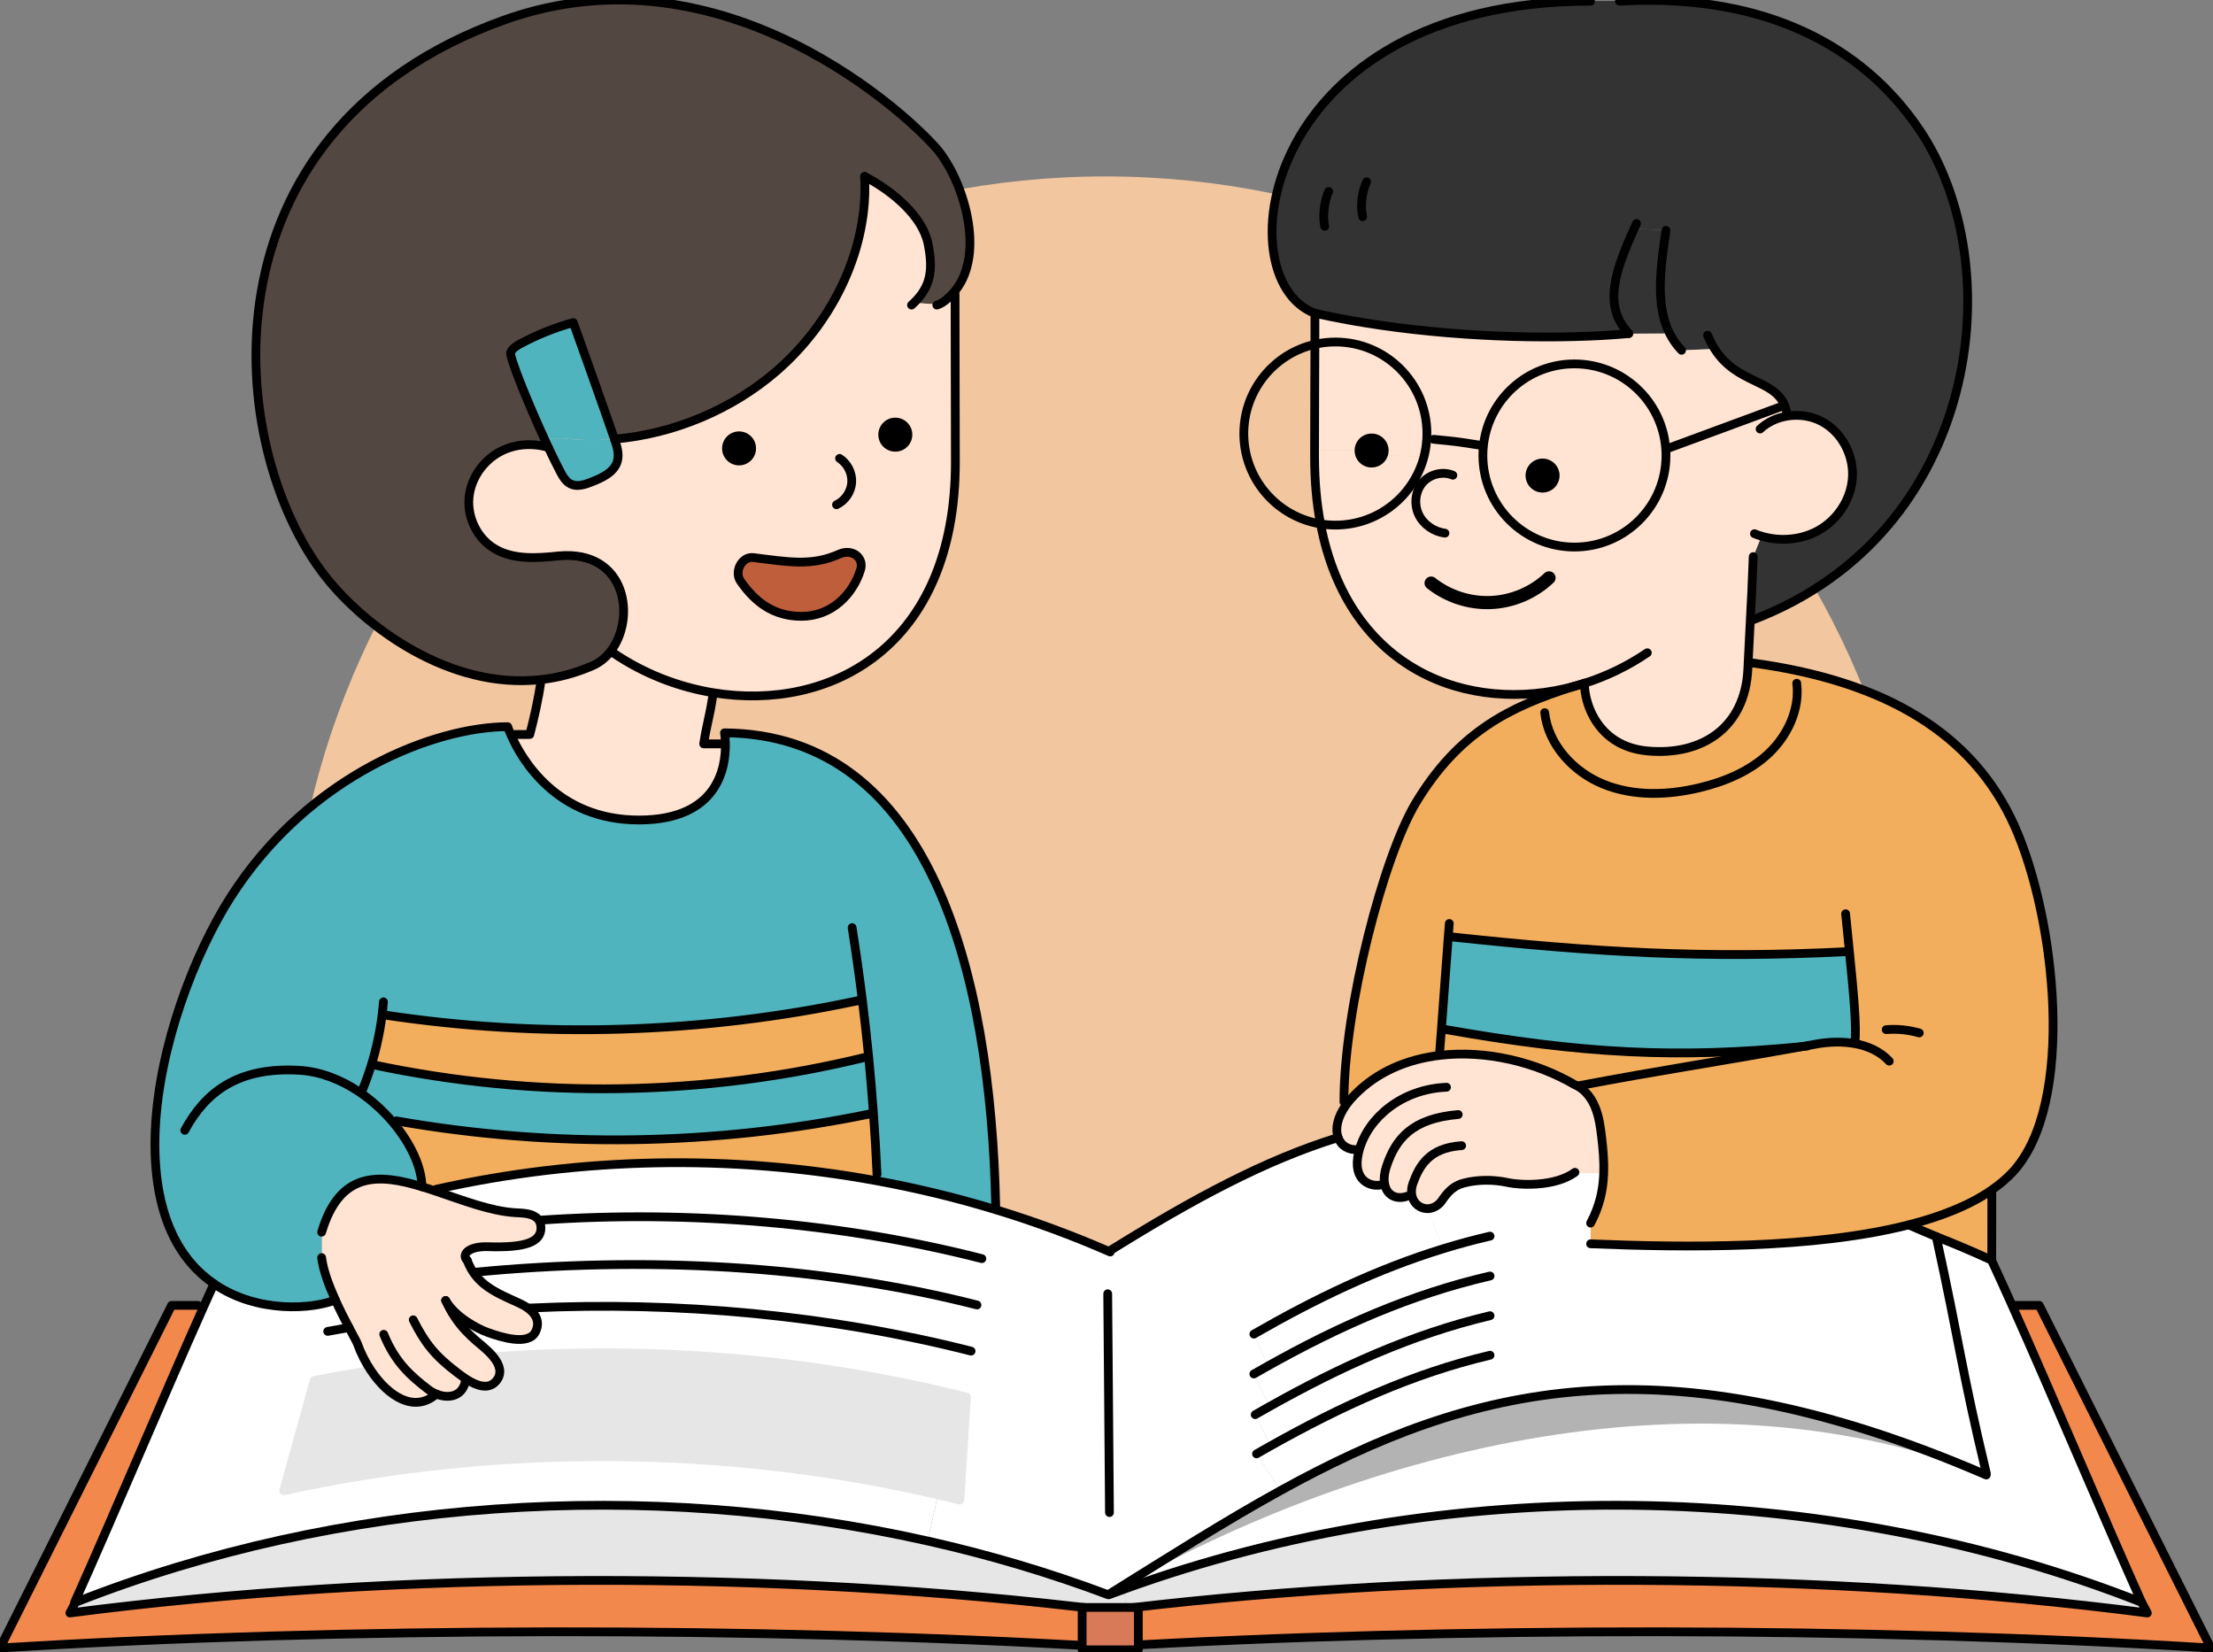 <svg width="100%" height="100%" viewBox="0 0 505 377" version="1.1" xmlns="http://www.w3.org/2000/svg"
    xmlns:xlink="http://www.w3.org/1999/xlink" xml:space="preserve" xmlns:serif="http://www.serif.com/"
    style="fill-rule:evenodd;clip-rule:evenodd;stroke-linecap:round;stroke-linejoin:round;stroke-miterlimit:10;">
    <rect x="0" y="0" width="505" height="377" fill="#808080" stroke="none"/>
    <g transform="matrix(1,0,0,1,-47.744,-46.939)">
        <g id="레이어-6" serif:id="레이어 6">
        </g>
        <g id="레이어-9" serif:id="레이어 9">
        </g>
        <g id="레이어-5" serif:id="레이어 5">
            <g transform="matrix(1,0,0,1,502.078,408.396)">
                <path
                    d="M0,-73.992L35.009,5.309L-86.895,-9.025L-200.979,2.105L-194.567,-64.646L-12.494,-79.301L0,-73.992Z"
                    style="fill:white;fill-rule:nonzero;" />
            </g>
            <g transform="matrix(0,-1,-1,0,341.708,45.484)">
                <path
                    d="M-228.026,-144.609C-330.926,-144.609 -319.283,-61.192 -319.283,41.708C-319.283,144.608 -330.926,228.026 -228.026,228.026C-125.125,228.026 -41.708,144.608 -41.708,41.708C-41.708,-61.192 -125.125,-144.609 -228.026,-144.609"
                    style="fill:rgb(242,198,159);fill-rule:nonzero;" />
            </g>
            <g transform="matrix(0.58,0.815,0.815,-0.58,305.534,340.579)">
                <path
                    d="M54.392,-44.162C61.167,24.507 91.036,97.064 148.315,134.363C110.725,147.942 54.392,120.73 54.392,120.73L20.875,30.576C20.875,30.576 47.616,-112.83 54.392,-44.162"
                    style="fill:rgb(179,179,179);fill-rule:nonzero;" />
            </g>
            <g>
                <g transform="matrix(1,0,0,1,513.099,422.965)">
                    <path
                        d="M0,-78.185L39.157,0C-39.507,-4.842 -133.809,-4.952 -213.099,-0.295C-292.388,-4.952 -386.691,-4.842 -465.355,0L-426.198,-78.185L-420.196,-78.185L-418.99,-77.651C-428.324,-56.756 -439.213,-30.753 -448.326,-10.42L-448.179,-10.337L-449.412,-7.999C-374.743,-17.691 -287.777,-17.912 -212.51,-8.588L-212.252,-8.588C-210.945,-8.754 -209.638,-8.91 -208.322,-9.057C-133.966,-17.903 -48.721,-17.526 24.659,-7.999L23.371,-10.42C14.194,-30.909 3.222,-57.143 -6.167,-78.111L-6.001,-78.185L0,-78.185Z"
                        style="fill:rgb(242,136,75);fill-rule:nonzero;" />
                </g>
                <g transform="matrix(0.47,0.883,0.883,-0.47,463.298,507.275)">
                    <path
                        d="M-49.228,109.107L-46.485,109.107C-89.381,48.812 -129.776,-26.255 -156.913,-96.044L-161.011,-94.457C-150.03,-17.348 -108.304,58.731 -49.228,109.107"
                        style="fill:rgb(230,230,230);fill-rule:nonzero;" />
                </g>
                <g transform="matrix(1,0,0,1,469.772,266.014)">
                    <path
                        d="M0,-1.951C-33.33,-0.267 -57.999,-1.795 -91.099,-5.338L-91.532,-5.375C-92.25,4.004 -92.462,7.272 -93.097,15.731C-93.216,17.259 -93.345,18.953 -93.493,20.886L-93.4,21.714C-100.866,22.589 -107.815,25.47 -113.025,30.864C-113.725,31.591 -114.332,32.309 -114.829,33.009L-115.345,32.337C-115.345,10.706 -106.232,-23.803 -98.933,-35.907C-89.258,-51.96 -77.633,-57.861 -62.758,-62.491C-62.749,-62.491 -62.74,-62.491 -62.73,-62.5C-61.975,-62.702 -61.212,-62.923 -60.466,-63.163C-60.457,-58.081 -57.088,-48.748 -46.116,-47.735C-33.643,-46.576 -23.776,-53.074 -23.168,-66.467C-23.15,-66.964 -23.122,-67.434 -23.104,-67.894L-22.561,-67.866C8.395,-63.752 28.259,-51.565 37.638,-30.707C47.119,-9.619 51.703,32.935 37.224,48.39C35.834,49.881 34.214,51.234 32.41,52.477L32.41,52.486C27.393,55.947 20.895,58.515 13.513,60.402C-8.146,65.943 -37.408,65.603 -59.058,64.719L-59.058,59.997C-57.014,56.14 -56.204,52.495 -56.066,48.638C-55.965,45.96 -56.195,43.18 -56.563,40.179C-56.83,37.979 -57.143,35.761 -57.962,33.699C-58.754,31.692 -60.089,29.815 -61.975,28.765L-61.92,28.673C-41.523,24.826 -32.456,23.638 -10.668,19.708C-9.683,19.533 -8.68,19.349 -7.64,19.165C-4.786,18.649 -1.694,18.53 1.197,19.054L1.233,18.824C1.73,15.602 0.893,6.922 0,-1.951"
                        style="fill:rgb(242,174,92);fill-rule:nonzero;" />
                </g>
                <g transform="matrix(1,0,0,1,502.182,334.406)">
                    <path
                        d="M0,-15.906L0.092,-15.786C0.092,-12.509 0.074,-3.268 0.074,0L-0.101,0C-4.216,-1.896 -8.386,-3.664 -12.601,-5.311C-14.728,-6.232 -16.826,-7.125 -18.897,-7.99C-11.515,-9.877 -5.017,-12.445 0,-15.906"
                        style="fill:rgb(242,174,92);fill-rule:nonzero;" />
                </g>
                <g transform="matrix(1,0,0,1,337.389,333.523)">
                    <path
                        d="M0,34.37L-3.516,26.914C-2.448,26.297 -1.381,25.69 -0.304,25.092L-3.516,17.82C10.383,9.821 24.54,2.991 39.709,-1.667L36.083,-10.807C37.077,-10.807 38.135,-11.23 39.01,-12.169C39.764,-12.979 40.989,-15.713 44.247,-16.606C47.368,-17.471 51.151,-17.48 54.317,-16.79C57.484,-16.109 65.28,-15.833 69.754,-19.1L76.316,-18.87C76.178,-15.013 75.368,-11.368 73.325,-7.512L73.325,-2.79C94.974,-1.906 124.236,-1.565 145.895,-7.107C147.966,-6.241 150.065,-5.348 152.191,-4.428C157.557,20.167 157.907,25.699 163.614,49.567L163.467,49.898C89.581,18.078 45.766,29.712 2.642,53.47L-2.909,45.14C-1.832,44.523 -0.755,43.906 0.322,43.308L-3.212,36.193C-2.145,35.576 -1.068,34.968 0,34.37"
                        style="fill:white;fill-rule:nonzero;" />
                </g>
                <g transform="matrix(1,0,0,1,347.809,115.664)">
                    <path
                        d="M0,2.753C-0.018,2.753 -0.037,2.744 -0.055,2.744C-20.858,-5.181 -12.012,-68.482 62.905,-68.482L71.18,-68.538C103.047,-69.928 125.111,-58.09 137.905,-39.165C159.067,-7.878 151.611,52.928 100.009,72.681L99.356,72.645C99.586,68.282 99.761,65.262 100.009,58.276L101.887,53.609C106.186,54.889 111,54.493 114.921,52.293C119.33,49.826 122.432,45.067 122.662,40.023C122.902,34.97 120.14,29.843 115.685,27.459C113.292,26.179 110.466,25.774 107.787,26.207L107.723,25.765C107.603,25.01 107.41,24.347 107.162,23.749C104.667,17.729 96.318,18.917 91.21,10.881L83.662,11.203C82.52,10.006 81.618,8.708 80.919,7.319C77.826,1.151 78.701,-6.903 80.109,-16.181L72.865,-16.577C68.465,-6.866 65.694,1.105 71.604,7.337L71.539,7.392C67.793,7.742 63.596,7.972 59.076,8.083C41.587,8.534 19.293,7.088 0,2.753"
                        style="fill:rgb(51,51,51);fill-rule:nonzero;" />
                </g>
                <g transform="matrix(1,0,0,1,469.772,285.096)">
                    <path
                        d="M0,-21.033C0.893,-12.16 1.73,-3.48 1.233,-0.258L1.197,-0.028C-1.694,-0.552 -4.786,-0.433 -7.64,0.083C-8.68,0.267 -9.683,0.451 -10.668,0.626C-39.442,3.424 -60.834,2.283 -92.397,-3.295L-93.097,-3.351C-92.462,-11.81 -92.25,-15.078 -91.532,-24.457L-91.099,-24.42C-57.999,-20.877 -33.33,-19.349 0,-21.033"
                        style="fill:rgb(80,180,191);fill-rule:nonzero;" />
                </g>
                <g transform="matrix(1,0,0,1,409.306,156)">
                    <path
                        d="M0,46.852L0,46.824C-0.764,47.055 -1.519,47.285 -2.264,47.515C-2.274,47.524 -2.283,47.524 -2.292,47.524C-26.39,54.059 -53.875,43.906 -60.217,10.475C-59.113,10.659 -57.981,10.751 -56.83,10.751C-47.101,10.751 -38.918,4.096 -36.598,-4.915C-36.267,-6.213 -36.055,-7.566 -35.981,-8.947L-34.398,-8.827C-28.581,-8.248 -29.391,-8.349 -23.61,-7.447L-23.049,-7.373C-23.132,-6.637 -23.168,-5.891 -23.168,-5.136C-23.168,6.397 -13.816,15.758 -2.283,15.758C9.26,15.758 18.612,6.397 18.612,-5.136C18.612,-5.67 18.594,-6.204 18.548,-6.729L19.091,-6.775C27.752,-9.969 36.893,-13.347 45.554,-16.541L45.665,-16.587C45.913,-15.989 46.107,-15.326 46.226,-14.571L46.291,-14.129C48.969,-14.562 51.795,-14.157 54.188,-12.878C58.643,-10.494 61.405,-5.366 61.165,-0.313C60.935,4.731 57.833,9.49 53.424,11.957C49.503,14.157 44.689,14.553 40.39,13.273L38.513,17.94C38.264,24.926 38.089,27.945 37.859,32.309C37.721,34.803 37.565,37.739 37.362,42.121C37.344,42.581 37.316,43.05 37.298,43.547C36.69,56.94 26.823,63.439 14.35,62.279C3.378,61.267 0.009,51.933 0,46.852"
                        style="fill:rgb(255,227,211);fill-rule:nonzero;" />
                </g>
                <g transform="matrix(1,0,0,1,454.971,132.841)">
                    <path
                        d="M0,6.572L-0.11,6.618C-8.772,9.812 -17.912,13.19 -26.574,16.384L-27.117,16.43C-27.927,5.642 -36.939,-2.872 -47.947,-2.872L-48.086,-9.094C-43.566,-9.205 -39.369,-9.435 -35.622,-9.785L-35.558,-9.84L-35.512,-9.794L-26.243,-9.858C-25.543,-8.469 -24.641,-7.171 -23.5,-5.974L-15.952,-6.296C-10.843,1.74 -2.495,0.552 0,6.572"
                        style="fill:rgb(255,227,211);fill-rule:nonzero;" />
                </g>
                <g transform="matrix(1,0,0,1,459.104,290.803)">
                    <path
                        d="M0,-5.081C-21.788,-1.151 -30.854,0.037 -51.252,3.884L-51.307,3.976C-51.353,3.949 -51.39,3.93 -51.436,3.903L-51.933,3.673C-60.954,-1.592 -72.331,-4.289 -82.732,-3.074L-82.824,-3.903C-82.677,-5.836 -82.548,-7.529 -82.428,-9.057L-81.729,-9.002C-50.166,-3.424 -28.774,-2.283 0,-5.081"
                        style="fill:rgb(242,174,92);fill-rule:nonzero;" />
                </g>
                <g transform="matrix(1,0,0,1,428.728,99.15)">
                    <path
                        d="M0,23.832L-9.269,23.896L-9.315,23.85C-15.225,17.619 -12.454,9.647 -8.054,-0.064L-0.81,0.332C-2.218,9.611 -3.093,17.665 0,23.832"
                        style="fill:rgb(51,51,51);fill-rule:nonzero;" />
                </g>
                <g transform="matrix(1,0,0,1,403.627,146.28)">
                    <path
                        d="M0,9.168C0,7.023 -1.74,5.293 -3.875,5.293C-6.011,5.293 -7.75,7.023 -7.75,9.168C-7.75,11.303 -6.011,13.043 -3.875,13.043C-1.74,13.043 0,11.303 0,9.168M24.227,2.992C24.273,3.516 24.291,4.05 24.291,4.584C24.291,16.118 14.939,25.479 3.397,25.479C-8.137,25.479 -17.489,16.118 -17.489,4.584C-17.489,3.829 -17.452,3.084 -17.369,2.347C-16.256,-8.137 -7.382,-16.311 3.397,-16.311C14.405,-16.311 23.417,-7.796 24.227,2.992"
                        style="fill:rgb(255,227,211);fill-rule:nonzero;" />
                </g>
                <g transform="matrix(1,0,0,1,357.925,299.925)">
                    <path
                        d="M0,9.38L-0.267,9.316C-2.43,9.5 -4.161,8.432 -4.823,6.582C-5.504,4.713 -5.109,2.062 -2.982,-0.902C-2.485,-1.601 -1.878,-2.319 -1.178,-3.046C4.032,-8.44 10.981,-11.321 18.446,-12.196C28.848,-13.411 40.225,-10.714 49.245,-5.449L49.742,-5.219C49.788,-5.191 49.825,-5.173 49.871,-5.145C51.758,-4.096 53.093,-2.218 53.885,-0.211C54.704,1.851 55.017,4.069 55.284,6.269C55.652,9.27 55.882,12.049 55.781,14.728L49.218,14.498C44.744,17.766 36.948,17.489 33.781,16.808C30.615,16.118 26.832,16.127 23.711,16.992C20.453,17.885 19.229,20.619 18.474,21.429C17.599,22.368 16.541,22.791 15.547,22.791C14,22.791 12.574,21.779 12.095,20.131L10.457,20.104C8.192,20.683 6.25,19.579 5.799,17.195L5.173,17.314C2.863,17.977 -1.721,16.597 -0.156,9.969C-0.11,9.767 -0.055,9.573 0,9.38"
                        style="fill:rgb(255,227,211);fill-rule:nonzero;" />
                </g>
                <g transform="matrix(1,0,0,1,406.885,143.297)">
                    <path
                        d="M0,-19.55L0.138,-13.328C-10.641,-13.328 -19.514,-5.154 -20.628,5.33L-21.189,5.257C-26.97,4.355 -26.16,4.456 -31.977,3.876L-33.56,3.756C-33.533,3.361 -33.524,2.965 -33.524,2.569C-33.524,-8.974 -42.876,-18.326 -54.409,-18.326C-56.02,-18.326 -57.585,-18.142 -59.085,-17.792C-59.076,-19.845 -59.076,-22.155 -59.076,-24.88C-39.783,-20.544 -17.489,-19.099 0,-19.55"
                        style="fill:rgb(255,227,211);fill-rule:nonzero;" />
                </g>
                <g transform="matrix(-1,0,0,1,399.752,159.322)">
                    <path
                        d="M0,-7.75C-2.135,-7.75 -3.875,-6.02 -3.875,-3.875C-3.875,-1.739 -2.135,0 0,0C2.135,0 3.875,-1.739 3.875,-3.875C3.875,-6.02 2.135,-7.75 0,-7.75"
                        style="fill-rule:nonzero;" />
                </g>
                <g transform="matrix(1,0,0,1,300.957,384.72)">
                    <path
                        d="M0,-52.136L0.138,-52.458C19.091,-64.249 35.457,-73.068 52.145,-78.213C52.808,-76.363 54.538,-75.295 56.701,-75.479L56.968,-75.415C56.913,-75.221 56.858,-75.028 56.812,-74.826C55.247,-68.198 59.831,-66.818 62.141,-67.48L62.767,-67.6C63.218,-65.216 65.16,-64.111 67.425,-64.691L69.063,-64.664C69.542,-63.016 70.969,-62.003 72.515,-62.003L76.142,-52.863C60.972,-48.206 46.815,-41.376 32.916,-33.377L36.129,-26.105C35.052,-25.507 33.984,-24.899 32.916,-24.282L36.432,-16.827C35.365,-16.228 34.288,-15.621 33.22,-15.004L36.755,-7.889C35.678,-7.291 34.601,-6.674 33.524,-6.057L39.074,2.273C26.289,9.315 13.568,17.424 0.138,25.782L0.203,25.957C0.101,26.003 -0.009,26.04 -0.11,26.077L-0.359,26.077C-13.678,21.069 -27.467,16.973 -41.55,13.816L-39.148,3.286C-37.482,3.672 -35.834,4.068 -34.177,4.482L-32.677,-19.008C-67.213,-27.734 -104.142,-30.809 -140.317,-28.241L-140.538,-28.075C-141.33,-29.078 -142.296,-29.925 -142.959,-30.505C-144.873,-32.153 -148.795,-35.006 -151.519,-41.053C-149.411,-37.399 -144.487,-34.693 -141.919,-33.773C-138.743,-32.622 -132.567,-30.717 -131.002,-33.929C-129.511,-36.976 -131.95,-39.185 -134.776,-40.464C-139.93,-42.812 -144.524,-44.597 -146.595,-50.203C-147.939,-51.4 -146.53,-53.471 -141.827,-53.323C-133.524,-53.056 -129.741,-54.29 -129.768,-57.65C-129.796,-61.101 -133.901,-60.982 -135.494,-61.074C-141.302,-61.414 -147.672,-63.936 -153.793,-65.998L-153.645,-66.431C-120.821,-73.776 -86.451,-74.43 -53.36,-68.373C-44.22,-66.707 -35.171,-64.526 -26.28,-61.819C-17.342,-59.113 -8.56,-55.882 0,-52.136"
                        style="fill:white;fill-rule:nonzero;" />
                </g>
                <g transform="matrix(1,0,0,1,373.362,130.189)">
                    <path
                        d="M0,15.676C0,16.072 -0.009,16.468 -0.037,16.863C-0.11,18.244 -0.322,19.597 -0.654,20.895L-8.919,20.693C-8.809,20.334 -8.745,19.947 -8.745,19.542C-8.745,17.406 -10.475,15.676 -12.62,15.676C-14.755,15.676 -16.495,17.406 -16.495,19.542L-25.635,19.533C-25.635,8.331 -25.58,4.391 -25.562,-4.685C-24.061,-5.035 -22.496,-5.219 -20.886,-5.219C-9.352,-5.219 0,4.133 0,15.676"
                        style="fill:rgb(255,227,211);fill-rule:nonzero;" />
                </g>
                <g transform="matrix(1,0,0,1,364.442,165.591)">
                    <path
                        d="M0,-14.709L8.266,-14.507C5.946,-5.495 -2.237,1.16 -11.966,1.16C-13.117,1.16 -14.249,1.068 -15.353,0.884C-16.246,-3.765 -16.716,-8.855 -16.716,-14.414L-16.716,-15.869L-7.576,-15.86C-7.576,-13.715 -5.836,-11.984 -3.7,-11.984C-1.961,-11.984 -0.488,-13.126 0,-14.709"
                        style="fill:rgb(255,227,211);fill-rule:nonzero;" />
                </g>
                <g transform="matrix(1,0,0,1,364.617,149.74)">
                    <path
                        d="M0,-0.009C0,0.396 -0.064,0.783 -0.175,1.142C-0.663,2.725 -2.135,3.866 -3.875,3.866C-6.011,3.866 -7.75,2.136 -7.75,-0.009C-7.75,-2.144 -6.011,-3.875 -3.875,-3.875C-1.73,-3.875 0,-2.144 0,-0.009"
                        style="fill-rule:nonzero;" />
                </g>
                <g transform="matrix(1,0,0,1,304.252,389.552)">
                    <path
                        d="M0,19.992L0.525,24.355C-0.792,24.502 -2.099,24.659 -3.406,24.824L-3.663,24.824C-78.931,15.5 -165.897,15.721 -240.566,25.414L-239.332,23.076L-239.286,22.993C-179.152,-0.709 -108.929,-5.422 -44.845,8.983C-30.762,12.14 -16.974,16.236 -3.654,21.244L-3.406,21.244C-3.305,21.207 -3.194,21.17 -3.093,21.124C-2.071,20.738 -1.04,20.36 0,19.992"
                        style="fill:rgb(230,230,230);fill-rule:nonzero;" />
                </g>
                <g transform="matrix(1,0,0,1,134.95,257.198)">
                    <path
                        d="M0,21.253C-0.479,25.073 -1.289,28.865 -2.412,32.575C-3.056,34.674 -3.802,36.745 -4.639,38.788L-5.32,38.816C-9.398,36.1 -14.028,34.25 -18.796,33.956C-33.1,33.09 -40.39,39.083 -45.039,47.652L-51.767,47.385C-50.893,28.368 -42.802,7.28 -34.573,-5.579C-16.55,-33.755 12.408,-44.45 28.654,-44.45C28.654,-44.45 28.884,-43.705 29.428,-42.49C31.738,-37.215 39.691,-23.16 58.579,-23.16C76.648,-23.16 78.434,-35.19 78.323,-40.538C78.305,-42.066 78.121,-43.051 78.121,-43.051C125.129,-42.674 138.844,11.763 140.013,64.791L139.728,65.703C130.836,62.996 121.788,60.815 112.648,59.149L112.924,57.676C112.721,53.055 112.445,48.444 112.114,43.86C111.801,39.506 111.433,35.171 111.009,30.844C110.586,26.546 110.107,22.256 109.573,17.967L108.717,18.077C73.141,25.671 36.175,26.767 0.212,21.281L0,21.253Z"
                        style="fill:rgb(80,180,191);fill-rule:nonzero;" />
                </g>
                <g transform="matrix(1,0,0,1,268.28,377.401)">
                    <path
                        d="M0,-11.69L-1.5,11.8C-3.157,11.386 -4.805,10.99 -6.471,10.604C-54.961,-0.69 -107.088,-0.976 -155.79,9.674L-148.85,-15.473C-144.56,-16.32 -140.234,-17.075 -135.89,-17.747C-131.959,-11.883 -126.004,-7.98 -120.978,-12.39C-118.345,-11.322 -115.179,-11.727 -114.387,-15.096L-113.881,-15.63C-111.718,-14.286 -108.984,-13.246 -107.235,-15.455C-105.808,-17.259 -106.618,-19.183 -107.861,-20.757L-107.64,-20.922C-71.466,-23.49 -34.536,-20.416 0,-11.69"
                        style="fill:rgb(230,230,230);fill-rule:nonzero;" />
                </g>
                <g transform="matrix(1,0,0,1,261.745,156.626)">
                    <path
                        d="M0,-75.451C5.873,-68.29 10.889,-52.007 4.013,-43.428C4.013,-43.428 3.71,-43.041 3.222,-42.526C2.485,-41.743 1.344,-40.675 0.166,-40.206L-5.44,-40.593C-1.675,-44.229 -0.985,-48.012 -2.228,-54.096C-3.525,-60.475 -10.521,-66.209 -16.707,-69.431C-15.777,-53.59 -23.426,-36.635 -36.736,-25.083C-47.009,-16.163 -60.438,-10.631 -73.776,-9.499C-76.565,-17.645 -83.183,-36.092 -83.183,-36.092C-87.344,-34.941 -91.375,-33.33 -95.186,-31.287C-96.088,-30.808 -97.027,-30.237 -97.46,-29.308C-97.865,-28.415 -93.649,-18.023 -89.801,-9.628C-89.488,-8.938 -89.176,-8.256 -88.872,-7.594C-92.406,-8.661 -96.328,-8.422 -99.623,-6.765C-103.664,-4.74 -106.6,-0.57 -106.987,3.931C-107.364,8.441 -105.09,13.117 -101.225,15.455C-96.889,18.078 -91.486,17.673 -86.451,17.149C-70.969,15.768 -68.713,31.582 -74.835,39.139C-75.893,40.455 -77.219,41.523 -78.774,42.204C-82.732,43.934 -86.681,44.956 -90.584,45.38C-111.387,47.708 -130.661,33.386 -139.737,21.852C-162.685,-7.299 -169.459,-79.796 -99.025,-105.09C-48.711,-123.159 -5.873,-82.612 0,-75.451"
                        style="fill:rgb(83,71,65);fill-rule:nonzero;" />
                </g>
                <g transform="matrix(1,0,0,1,220.268,147.293)">
                    <path
                        d="M0,1.96C0,-0.185 -1.73,-1.915 -3.875,-1.915C-6.011,-1.915 -7.741,-0.185 -7.741,1.96C-7.741,4.095 -6.011,5.826 -3.875,5.826C-1.73,5.826 0,4.095 0,1.96M23.849,29.648C24.696,26.923 21.981,24.742 18.999,26.067C12.666,28.893 7.318,27.853 -0.589,26.868C-3.24,26.537 -5.053,30.08 -3.525,32.271C-0.212,37.03 4.004,40.27 10.346,40.27C17.333,40.27 22.137,35.189 23.849,29.648M35.659,-1.179C35.659,-3.314 33.919,-5.054 31.784,-5.054C29.639,-5.054 27.909,-3.314 27.909,-1.179C27.909,0.966 29.639,2.696 31.784,2.696C33.919,2.696 35.659,0.966 35.659,-1.179M36.037,-31.26L41.642,-30.873C42.82,-31.343 43.962,-32.41 44.698,-33.193L45.416,-33.193C45.416,-17.996 45.49,-9.923 45.49,5.053C45.49,47.441 16.734,62.058 -9.757,57.704C-17.848,56.378 -25.727,53.276 -32.511,48.665L-33.358,48.472C-27.237,40.914 -29.492,25.101 -44.974,26.481C-50.009,27.006 -55.413,27.411 -59.748,24.788C-63.614,22.45 -65.888,17.774 -65.51,13.263C-65.124,8.762 -62.187,4.593 -58.146,2.568C-54.851,0.911 -50.93,0.671 -47.395,1.739C-46.401,3.838 -45.471,5.734 -44.689,7.225C-44.091,8.357 -43.41,9.563 -42.241,10.106C-40.768,10.797 -39.046,10.207 -37.537,9.618C-35.098,8.67 -32.364,7.4 -31.646,4.878C-31.176,3.221 -31.738,1.472 -32.299,-0.157L-32.299,-0.166C-18.962,-1.298 -5.532,-6.831 4.74,-15.75C18.05,-27.302 25.7,-44.257 24.77,-60.098C30.956,-56.877 37.951,-51.142 39.249,-44.763C40.492,-38.679 39.801,-34.896 36.037,-31.26"
                        style="fill:rgb(255,227,211);fill-rule:nonzero;" />
                </g>
                <g transform="matrix(1,0,0,1,127.393,402.632)">
                    <path
                        d="M0,-52.78C1.013,-50.865 1.767,-49.503 1.905,-49.126C2.651,-47.018 3.719,-44.892 4.998,-42.977C0.654,-42.305 -3.673,-41.55 -7.962,-40.703L-14.902,-15.556C33.8,-26.206 85.926,-25.921 134.417,-14.626L132.014,-4.096C67.931,-18.502 -2.292,-13.789 -62.427,9.913L-62.473,9.996L-62.62,9.913C-53.507,-10.42 -42.618,-36.423 -33.284,-57.318C-32.447,-59.177 -31.627,-61 -30.827,-62.776C-20.84,-55.91 -8.119,-57.033 -3.12,-59.094C-2.071,-56.747 -0.93,-54.529 0,-52.78"
                        style="fill:white;fill-rule:nonzero;" />
                </g>
                <g transform="matrix(-1,0,0,1,252.052,149.989)">
                    <path
                        d="M0,-7.75C-2.135,-7.75 -3.875,-6.01 -3.875,-3.875C-3.875,-1.73 -2.135,0 0,0C2.145,0 3.875,-1.73 3.875,-3.875C3.875,-6.01 2.145,-7.75 0,-7.75"
                        style="fill-rule:nonzero;" />
                </g>
                <g transform="matrix(1,0,0,1,247.873,304.906)">
                    <path
                        d="M0,9.968L-0.276,11.441C-33.367,5.384 -67.738,6.038 -100.562,13.383L-100.709,13.816C-101.758,13.457 -102.799,13.116 -103.829,12.812C-103.875,8.311 -106.434,2.834 -110.521,-1.98L-109.693,-2.219C-73.942,4.068 -37.003,3.534 -1.454,-3.802L-0.81,-3.848C-0.479,0.736 -0.202,5.347 0,9.968"
                        style="fill:rgb(242,174,92);fill-rule:nonzero;" />
                </g>
                <g transform="matrix(1,0,0,1,247.063,295.957)">
                    <path
                        d="M0,5.1L-0.644,5.146C-36.193,12.482 -73.132,13.016 -108.883,6.729L-109.711,6.969C-111.902,4.391 -114.525,1.998 -117.434,0.056L-116.753,0.028C-115.915,-2.015 -115.17,-4.086 -114.525,-6.185L-114.212,-6.084C-77.007,1.814 -38.356,1.197 -1.418,-7.888L-1.105,-7.916C-0.681,-3.589 -0.313,0.746 0,5.1"
                        style="fill:rgb(80,180,191);fill-rule:nonzero;" />
                </g>
                <g transform="matrix(1,0,0,1,244.523,297.771)">
                    <path
                        d="M0,-22.607C0.534,-18.318 1.013,-14.028 1.436,-9.73L1.123,-9.702C-35.816,-0.617 -74.466,0 -111.672,-7.898L-111.985,-7.999C-110.862,-11.709 -110.052,-15.501 -109.573,-19.321L-109.361,-19.293C-73.399,-13.807 -36.432,-14.903 -0.856,-22.497L0,-22.607Z"
                        style="fill:rgb(242,174,92);fill-rule:nonzero;" />
                </g>
                <g transform="matrix(1,0,0,1,239.267,186.237)">
                    <path
                        d="M0,-12.877C2.982,-14.203 5.698,-12.021 4.851,-9.296C3.139,-3.755 -1.666,1.326 -8.652,1.326C-14.995,1.326 -19.21,-1.914 -22.524,-6.673C-24.052,-8.864 -22.239,-12.408 -19.588,-12.076C-11.681,-11.091 -6.333,-10.051 0,-12.877"
                        style="fill:rgb(191,94,59);fill-rule:nonzero;" />
                </g>
                <g transform="matrix(-1,0,0,1,216.402,153.119)">
                    <path
                        d="M0.009,-7.741C-2.136,-7.741 -3.866,-6.011 -3.866,-3.866C-3.866,-1.73 -2.136,0 0.009,0C2.144,0 3.875,-1.73 3.875,-3.866C3.875,-6.011 2.144,-7.741 0.009,-7.741"
                        style="fill-rule:nonzero;" />
                </g>
                <g transform="matrix(1,0,0,1,213.273,213.143)">
                    <path
                        d="M0,3.516C0.11,8.864 -1.675,20.895 -19.744,20.895C-38.632,20.895 -46.585,6.839 -48.896,1.565L-48.168,1.381L-44.634,1.381C-43.778,-1.86 -42.609,-6.885 -42.084,-10.88L-42.112,-11.138C-38.209,-11.561 -34.26,-12.583 -30.302,-14.314C-28.746,-14.995 -27.421,-16.062 -26.362,-17.379L-25.516,-17.185C-18.732,-12.574 -10.852,-9.472 -2.761,-8.146L-2.936,-7.051C-3.7,-2.173 -4.188,-1.344 -4.952,3.525L-0.746,3.525L0,3.516Z"
                        style="fill:rgb(255,227,211);fill-rule:nonzero;" />
                </g>
                <g transform="matrix(1,0,0,1,172.873,156.009)">
                    <path
                        d="M0,-6.977C-0.304,-7.64 -0.617,-8.321 -0.93,-9.011L3.341,-9.057C7.189,-8.588 11.138,-8.542 15.096,-8.882L15.096,-8.873C15.657,-7.244 16.219,-5.495 15.749,-3.838C15.031,-1.316 12.298,-0.046 9.858,0.902C8.349,1.491 6.627,2.08 5.155,1.39C3.986,0.847 3.304,-0.359 2.706,-1.491C1.924,-2.982 0.994,-4.878 0,-6.977"
                        style="fill:rgb(80,180,191);fill-rule:nonzero;" />
                </g>
                <g transform="matrix(1,0,0,1,187.969,120.876)">
                    <path
                        d="M0,26.251C-3.958,26.592 -7.907,26.546 -11.754,26.076L-16.025,26.122C-19.873,17.727 -24.089,7.335 -23.684,6.442C-23.251,5.513 -22.312,4.942 -21.41,4.463C-17.599,2.42 -13.568,0.809 -9.407,-0.341C-9.407,-0.341 -2.789,18.105 0,26.251"
                        style="fill:rgb(80,180,191);fill-rule:nonzero;" />
                </g>
                <g transform="matrix(1,0,0,1,154.399,321.823)">
                    <path
                        d="M0,39.949L-0.506,40.483C-1.298,43.852 -4.464,44.257 -7.097,43.189C-12.123,47.598 -18.078,43.695 -22.009,37.832C-23.288,35.917 -24.356,33.791 -25.101,31.683C-25.239,31.306 -25.994,29.943 -27.007,28.029C-27.936,26.28 -29.078,24.062 -30.127,21.714C-31.609,18.428 -32.925,14.894 -33.257,12.059L-33.257,6.26C-29.133,-7.649 -20.278,-7.133 -10.355,-4.105C-9.324,-3.801 -8.284,-3.461 -7.235,-3.102C-1.114,-1.04 5.256,1.482 11.064,1.823C12.657,1.915 16.762,1.795 16.789,5.247C16.817,8.607 13.034,9.84 4.731,9.573C0.028,9.426 -1.381,11.497 -0.037,12.694C2.034,18.299 6.627,20.085 11.782,22.432C14.608,23.712 17.047,25.921 15.556,28.968C13.991,32.18 7.815,30.275 4.639,29.124C2.071,28.204 -2.853,25.498 -4.961,21.843C-2.237,27.891 1.684,30.744 3.599,32.392C4.262,32.972 5.228,33.819 6.02,34.822C7.263,36.396 8.073,38.32 6.646,40.124C4.897,42.333 2.163,41.293 0,39.949"
                        style="fill:rgb(255,227,211);fill-rule:nonzero;" />
                </g>
                <g transform="matrix(1,0,0,1,137.352,334.084)">
                    <path
                        d="M0,-31.158C4.087,-26.344 6.646,-20.867 6.692,-16.366C-3.231,-19.394 -12.086,-19.91 -16.21,-6.001L-16.21,-0.202C-15.878,2.633 -14.562,6.167 -13.08,9.453C-18.078,11.515 -30.799,12.638 -40.786,5.771C-48.288,0.626 -54.253,-9.021 -54.253,-26.151C-54.253,-27.255 -54.225,-28.378 -54.17,-29.501L-47.441,-29.234C-42.793,-37.804 -35.503,-43.796 -21.199,-42.931C-16.43,-42.636 -11.8,-40.786 -7.723,-38.071C-4.814,-36.129 -2.191,-33.735 0,-31.158"
                        style="fill:rgb(80,180,191);fill-rule:nonzero;" />
                </g>
            </g>
            <g transform="matrix(1,0,0,1,386.257,153.101)">
                <path
                    d="M0,-4.474C-0.083,-3.738 -0.12,-2.992 -0.12,-2.237C-0.12,9.296 9.232,18.658 20.766,18.658C32.309,18.658 41.661,9.296 41.661,-2.237C41.661,-2.771 41.642,-3.305 41.596,-3.83C40.786,-14.618 31.775,-23.132 20.766,-23.132C9.987,-23.132 1.114,-14.958 0,-4.474Z"
                    style="fill:none;fill-rule:nonzero;stroke:black;stroke-width:2px;" />
            </g>
            <g transform="matrix(1,0,0,1,347.8,166.217)">
                <path
                    d="M0,-40.712C-9.288,-38.595 -16.219,-30.283 -16.219,-20.351C-16.219,-9.968 -8.643,-1.353 1.289,0.258C2.393,0.442 3.525,0.534 4.676,0.534C14.405,0.534 22.588,-6.121 24.908,-15.132C25.239,-16.43 25.451,-17.783 25.525,-19.164C25.552,-19.56 25.562,-19.955 25.562,-20.351C25.562,-31.894 16.21,-41.246 4.676,-41.246C3.065,-41.246 1.5,-41.062 0,-40.712Z"
                    style="fill:none;fill-rule:nonzero;stroke:black;stroke-width:2px;" />
            </g>
            <g transform="matrix(-0.992,-0.127,-0.127,0.992,375.039,146.493)">
                <path d="M-10.832,0.691C-4.983,0.53 -5.8,0.527 0.044,0.691"
                    style="fill:none;fill-rule:nonzero;stroke:black;stroke-width:2px;" />
            </g>
            <g transform="matrix(1,0,0,1,449.393,167.165)">
                <path
                    d="M0,-22.34C1.712,-23.932 3.903,-24.917 6.204,-25.295C8.883,-25.727 11.708,-25.322 14.102,-24.043C18.557,-21.659 21.318,-16.532 21.079,-11.478C20.849,-6.434 17.747,-1.675 13.338,0.792C9.416,2.991 4.602,3.387 0.304,2.108C-0.239,1.951 -0.764,1.758 -1.289,1.546"
                    style="fill:none;fill-rule:nonzero;stroke:black;stroke-width:2px;" />
            </g>
            <g transform="matrix(-0.662,0.749,0.749,0.662,367.778,137.76)">
                <path d="M-96.302,-27.82C-46.685,-83.951 6.601,-48.655 -1.238,-27.82"
                    style="fill:none;fill-rule:nonzero;stroke:black;stroke-width:2px;" />
            </g>
            <g transform="matrix(1,0,0,1,417.296,186.872)">
                <path
                    d="M0,-139.663C0.571,-139.7 1.132,-139.727 1.694,-139.746C33.56,-141.136 55.624,-129.298 68.419,-110.374C89.581,-79.087 82.125,-18.28 30.523,1.473"
                    style="fill:none;fill-rule:nonzero;stroke:black;stroke-width:2px;" />
            </g>
            <g transform="matrix(1,0,0,1,437.408,141.429)">
                <path
                    d="M0,-18.014C0.488,-16.836 1.022,-15.805 1.611,-14.884C6.719,-6.849 15.068,-8.036 17.563,-2.016C17.811,-1.418 18.004,-0.755 18.124,0"
                    style="fill:none;fill-rule:nonzero;stroke:black;stroke-width:2px;" />
            </g>
            <g transform="matrix(1,0,0,1,419.348,119.549)">
                <path
                    d="M0,3.507C-3.746,3.857 -7.944,4.087 -12.463,4.197C-29.952,4.648 -52.246,3.203 -71.539,-1.132C-71.558,-1.132 -71.576,-1.141 -71.594,-1.141"
                    style="fill:none;fill-rule:nonzero;stroke:black;stroke-width:2px;" />
            </g>
            <g transform="matrix(1,0,0,1,427.918,126.867)">
                <path d="M0,-27.384C-1.408,-18.106 -2.283,-10.051 0.81,-3.884C1.51,-2.494 2.412,-1.197 3.553,0"
                    style="fill:none;fill-rule:nonzero;stroke:black;stroke-width:2px;" />
            </g>
            <g transform="matrix(1,0,0,1,421.199,123.047)">
                <path
                    d="M0,-25.12C-0.175,-24.733 -0.359,-24.347 -0.525,-23.96C-4.925,-14.249 -7.695,-6.278 -1.786,-0.046L-1.74,0"
                    style="fill:none;fill-rule:nonzero;stroke:black;stroke-width:2px;" />
            </g>
            <g transform="matrix(-0.113,0.994,0.994,0.113,354.141,95.729)">
                <path d="M-4.709,-3.748C-2.089,-4.627 1.627,-4.4 3.295,-3.748"
                    style="fill:none;fill-rule:nonzero;stroke:black;stroke-width:2px;" />
            </g>
            <g transform="matrix(-0.113,0.994,0.994,0.113,362.768,93.552)">
                <path d="M-4.735,-3.725C-2.115,-4.604 1.095,-4.481 3.269,-3.725"
                    style="fill:none;fill-rule:nonzero;stroke:black;stroke-width:2px;" />
            </g>
            <g transform="matrix(1,0,0,1,379.28,167.589)">
                <path
                    d="M0,-12.215C-2.347,-13.218 -5.302,-12.436 -6.95,-10.475C-8.597,-8.515 -8.892,-5.569 -7.796,-3.259C-6.71,-0.948 -4.335,0.672 -1.804,1.003"
                    style="fill:none;fill-rule:nonzero;stroke:black;stroke-width:2px;" />
            </g>
            <g transform="matrix(1,0,0,1,401.224,184.636)">
                <path d="M0,-5.845C-3.553,-2.467 -8.339,-0.433 -13.236,-0.221C-18.124,0 -23.076,-1.611 -26.905,-4.658"
                    style="fill:none;fill-rule:nonzero;stroke:black;stroke-width:3px;" />
            </g>
            <g transform="matrix(-0.938,0.346,0.346,0.938,430.905,153.504)">
                <path d="M-27.336,-4.883C-18.104,-4.885 -8.36,-4.881 0.872,-4.883"
                    style="fill:none;fill-rule:nonzero;stroke:black;stroke-width:2px;" />
            </g>
            <g transform="matrix(1,0,0,1,447.211,331.957)">
                <path
                    d="M0,-133.809C30.956,-129.694 50.819,-117.507 60.199,-96.649C69.68,-75.561 74.264,-33.008 59.785,-17.553C58.395,-16.062 56.775,-14.709 54.971,-13.466L54.971,-13.457C49.954,-9.996 43.456,-7.428 36.073,-5.541C14.415,0 -14.847,-0.34 -36.497,-1.224"
                    style="fill:none;fill-rule:nonzero;stroke:black;stroke-width:2px;" />
            </g>
            <g transform="matrix(1,0,0,1,468.907,284.838)">
                <path d="M0,-29.418C0.267,-26.638 0.571,-23.693 0.865,-20.775C1.758,-11.901 2.596,-3.221 2.099,0"
                    style="fill:none;fill-rule:nonzero;stroke:black;stroke-width:2px;" />
            </g>
            <g transform="matrix(0.173,0.985,0.985,-0.173,432.229,255.525)">
                <path
                    d="M34.369,-30.769C34.098,-10.013 34.493,-0.878 34.382,21.261C34.379,22.262 34.371,23.282 34.369,24.338C34.353,27.238 34.769,30.305 35.785,33.061C36.842,35.95 38.556,38.481 41.097,40.13"
                    style="fill:none;fill-rule:nonzero;stroke:black;stroke-width:2px;" />
            </g>
            <g transform="matrix(0.995,0.1,0.1,-0.995,478.213,281.491)">
                <path d="M-0.009,-0.377C2.49,0.076 5.07,0.076 7.577,-0.377"
                    style="fill:none;fill-rule:nonzero;stroke:black;stroke-width:2px;" />
            </g>
            <g transform="matrix(1,0,0,1,407.014,298.351)">
                <path
                    d="M0,-94.827C-14.875,-90.197 -26.5,-84.297 -36.175,-68.244C-43.474,-56.139 -52.587,-21.631 -52.587,0"
                    style="fill:none;fill-rule:nonzero;stroke:black;stroke-width:2px;" />
            </g>
            <g transform="matrix(-0.957,0.292,0.292,0.957,407.192,203.829)">
                <path d="M-2.315,-0.345C-1.518,-0.348 -0.728,-0.348 0.051,-0.345"
                    style="fill:none;fill-rule:nonzero;stroke:black;stroke-width:2px;" />
            </g>
            <g transform="matrix(1,0,0,1,407.171,301.463)">
                <path
                    d="M0,-6.987C-9.021,-12.252 -20.398,-14.949 -30.799,-13.734C-38.264,-12.86 -45.214,-9.979 -50.424,-4.585C-51.123,-3.857 -51.731,-3.139 -52.228,-2.44C-54.354,0.524 -54.75,3.175 -54.069,5.044C-53.406,6.894 -51.675,7.962 -49.512,7.777"
                    style="fill:none;fill-rule:nonzero;stroke:black;stroke-width:2px;" />
            </g>
            <g transform="matrix(1,0,0,1,377.835,317.902)">
                <path
                    d="M0,-22.892C-10.19,-22.469 -17.866,-15.97 -19.91,-8.597C-19.965,-8.404 -20.02,-8.21 -20.066,-8.008C-21.631,-1.381 -17.047,0 -14.737,-0.663"
                    style="fill:none;fill-rule:nonzero;stroke:black;stroke-width:2px;" />
            </g>
            <g transform="matrix(1,0,0,1,407.143,316.632)">
                <path
                    d="M0,-2.209C-4.474,1.059 -12.27,0.783 -15.436,0.101C-18.603,-0.589 -22.386,-0.58 -25.506,0.285C-28.765,1.178 -29.989,3.912 -30.744,4.722C-31.618,5.661 -32.677,6.084 -33.671,6.084C-35.217,6.084 -36.644,5.072 -37.123,3.424C-37.399,2.504 -37.371,1.381 -36.902,0.12C-35.53,-3.562 -33.367,-7.805 -25.856,-8.293"
                    style="fill:none;fill-rule:nonzero;stroke:black;stroke-width:2px;" />
            </g>
            <g transform="matrix(-0.687,-0.726,-0.726,0.687,359.126,311.401)">
                <path
                    d="M-7.314,-22.524C-0.75,-14.302 -1.506,-8.352 -4.644,-2.507C-5.44,-1.018 -6.367,-0.002 -7.314,0.59C-9.355,1.901 -11.493,1.25 -12.628,-0.793C-12.696,-0.919 -12.757,-1.038 -12.819,-1.17"
                    style="fill:none;fill-rule:nonzero;stroke:black;stroke-width:2px;" />
            </g>
            <g transform="matrix(1,0,0,1,407.668,326.011)">
                <path
                    d="M0,-31.305C0.046,-31.277 0.083,-31.259 0.129,-31.231C2.016,-30.182 3.351,-28.304 4.142,-26.298C4.961,-24.236 5.274,-22.017 5.541,-19.817C5.909,-16.817 6.14,-14.037 6.038,-11.358C5.9,-7.502 5.09,-3.856 3.047,0"
                    style="fill:none;fill-rule:nonzero;stroke:black;stroke-width:2px;" />
            </g>
            <g transform="matrix(1,0,0,1,378.47,286.901)">
                <path
                    d="M0,-29.253C-0.083,-28.185 -0.156,-27.191 -0.23,-26.261C-0.948,-16.882 -1.16,-13.614 -1.795,-5.155C-1.915,-3.627 -2.043,-1.933 -2.191,0"
                    style="fill:none;fill-rule:nonzero;stroke:black;stroke-width:2px;" />
            </g>
            <g transform="matrix(1,0,0,1,447.819,219.439)">
                <path
                    d="M0,-45.499C-0.249,-38.513 -0.423,-35.493 -0.654,-31.13C-0.792,-28.636 -0.948,-25.7 -1.151,-21.318C-1.169,-20.858 -1.197,-20.388 -1.215,-19.891C-1.823,-6.499 -11.69,0 -24.162,-1.16C-35.134,-2.172 -38.503,-11.506 -38.513,-16.587L-38.513,-16.615"
                    style="fill:none;fill-rule:nonzero;stroke:black;stroke-width:2px;" />
            </g>
            <g transform="matrix(0,1,1,0,274.434,200.601)">
                <path
                    d="M-86.602,-8.749L-86.501,-8.749C-71.304,-8.749 -63.231,-8.675 -48.256,-8.675C-5.867,-8.675 8.749,-37.431 4.396,-63.922C3.07,-72.013 -0.031,-79.892 -4.643,-86.677"
                    style="fill:none;fill-rule:nonzero;stroke:black;stroke-width:2px;" />
            </g>
            <g transform="matrix(1,0,0,1,347.809,210.06)">
                <path
                    d="M0,-91.652L0,-91.643C0,-88.918 0,-86.608 -0.009,-84.555C-0.028,-75.479 -0.083,-71.54 -0.083,-60.337L-0.083,-58.883C-0.083,-53.323 0.387,-48.233 1.279,-43.585C7.622,-10.153 35.107,0 59.205,-6.536C59.214,-6.536 59.223,-6.536 59.232,-6.545C59.987,-6.747 60.751,-6.968 61.497,-7.208C66.55,-8.819 71.41,-11.166 75.847,-14.185"
                    style="fill:none;fill-rule:nonzero;stroke:black;stroke-width:2px;" />
            </g>
            <g transform="matrix(1,0,0,1,239.331,162.102)">
                <path d="M0,-10.576C1.813,-9.407 2.909,-7.225 2.771,-5.081C2.623,-2.936 1.252,-0.911 -0.7,0"
                    style="fill:none;fill-rule:nonzero;stroke:black;stroke-width:2px;" />
            </g>
            <g transform="matrix(1,0,0,1,239.267,186.237)">
                <path
                    d="M0,-12.877C2.982,-14.203 5.698,-12.021 4.851,-9.296C3.139,-3.755 -1.666,1.326 -8.652,1.326C-14.995,1.326 -19.21,-1.914 -22.524,-6.673C-24.052,-8.864 -22.239,-12.408 -19.588,-12.076C-11.681,-11.091 -6.333,-10.051 0,-12.877Z"
                    style="fill:none;fill-rule:nonzero;stroke:black;stroke-width:2px;" />
            </g>
            <g transform="matrix(1,0,0,1,175.294,64.026)">
                <path
                    d="M0,109.748C15.482,108.367 17.738,124.181 11.616,131.738C10.558,133.054 9.232,134.122 7.677,134.803C3.719,136.534 -0.23,137.555 -4.133,137.979C-24.936,140.308 -44.21,125.985 -53.286,114.452C-76.234,85.3 -83.008,12.804 -12.574,-12.491C37.739,-30.56 80.578,9.987 86.451,17.148C92.324,24.31 97.34,40.593 90.464,49.172C90.464,49.172 90.16,49.558 89.673,50.074C88.936,50.856 87.795,51.924 86.617,52.393C86.488,52.439 86.359,52.485 86.23,52.522"
                    style="fill:none;fill-rule:nonzero;stroke:black;stroke-width:2px;" />
            </g>
            <g transform="matrix(0.541,-0.841,-0.841,-0.541,180.957,159.274)">
                <path
                    d="M-15.258,-3.086C-18.424,0.864 -21.689,5.188 -21.829,10.254C-21.956,14.771 -19.254,19.213 -15.258,21.337C-11.263,23.447 -6.168,23.235 -2.278,20.933C0.899,19.06 3.222,15.891 4.237,12.341"
                    style="fill:none;fill-rule:nonzero;stroke:black;stroke-width:2px;" />
            </g>
            <g transform="matrix(1,0,0,1,245.038,147.126)">
                <path d="M0,-59.932C0.93,-44.091 -6.719,-27.136 -20.03,-15.584C-30.302,-6.664 -43.732,-1.132 -57.069,0"
                    style="fill:none;fill-rule:nonzero;stroke:black;stroke-width:2px;" />
            </g>
            <g transform="matrix(1,0,0,1,245.038,116.548)">
                <path
                    d="M0,-29.354C6.186,-26.132 13.181,-20.398 14.479,-14.019C15.722,-7.935 15.031,-4.151 11.267,-0.516C11.092,-0.341 10.908,-0.175 10.714,0"
                    style="fill:none;fill-rule:nonzero;stroke:black;stroke-width:2px;" />
            </g>
            <g transform="matrix(1,0,0,1,187.969,131.498)">
                <path
                    d="M0,15.629L0,15.638C0.561,17.267 1.123,19.016 0.654,20.673C-0.064,23.195 -2.798,24.466 -5.238,25.414C-6.747,26.003 -8.468,26.592 -9.941,25.901C-11.11,25.358 -11.791,24.153 -12.39,23.02C-13.172,21.529 -14.102,19.633 -15.096,17.534C-15.4,16.872 -15.712,16.19 -16.025,15.5C-19.873,7.105 -24.089,-3.287 -23.684,-4.18C-23.251,-5.109 -22.312,-5.68 -21.41,-6.159C-17.599,-8.202 -13.568,-9.813 -9.407,-10.963C-9.407,-10.963 -2.789,7.483 0,15.629Z"
                    style="fill:none;fill-rule:nonzero;stroke:black;stroke-width:2px;" />
            </g>
            <g transform="matrix(1,0,0,1,171.189,214.524)">
                <path d="M0,-12.261C-0.525,-8.266 -1.694,-3.24 -2.55,0L-6.084,0"
                    style="fill:none;fill-rule:nonzero;stroke:black;stroke-width:2px;" />
            </g>
            <g transform="matrix(1,0,0,1,210.337,216.668)">
                <path d="M0,-10.576C-0.764,-5.697 -1.252,-4.869 -2.016,0L2.191,0"
                    style="fill:none;fill-rule:nonzero;stroke:black;stroke-width:2px;" />
            </g>
            <g transform="matrix(1,0,0,1,274.963,237.48)">
                <path
                    d="M0,84.509C-1.169,31.48 -14.884,-22.956 -61.893,-23.334C-61.893,-23.334 -61.709,-22.349 -61.69,-20.821C-61.58,-15.473 -63.365,-3.442 -81.434,-3.442C-100.322,-3.442 -108.275,-17.498 -110.586,-22.772C-111.129,-23.987 -111.359,-24.733 -111.359,-24.733C-127.605,-24.733 -156.563,-14.037 -174.586,14.139C-182.815,26.998 -190.906,48.086 -191.781,67.103C-191.836,68.226 -191.864,69.349 -191.864,70.453C-191.864,87.583 -185.899,97.23 -178.397,102.375C-168.41,109.242 -155.689,108.119 -150.691,106.057"
                    style="fill:none;fill-rule:nonzero;stroke:black;stroke-width:2px;" />
            </g>
            <g transform="matrix(-0.992,0.127,0.127,0.992,251.429,314.284)">
                <path
                    d="M2.088,-56.402C1.925,-50.804 1.849,-45.235 1.875,-39.68C1.891,-35.357 1.961,-31.042 2.088,-26.724C2.219,-22.38 2.404,-18.033 2.647,-13.675C2.902,-9.086 3.215,-4.476 3.601,0.133"
                    style="fill:none;fill-rule:nonzero;stroke:black;stroke-width:2px;" />
            </g>
            <g transform="matrix(1,0,0,1,130.31,275.524)">
                <path
                    d="M0,20.462C0.838,18.419 1.583,16.347 2.228,14.249C3.351,10.539 4.161,6.747 4.639,2.927C4.759,1.951 4.86,0.976 4.934,0"
                    style="fill:none;fill-rule:nonzero;stroke:black;stroke-width:2px;" />
            </g>
            <g transform="matrix(-0.036,0.999,0.999,0.036,230.164,244.742)">
                <path
                    d="M76.497,-80.137C67.969,-47.6 66.071,-13.275 70.927,20.013C72.261,29.208 74.113,38.329 76.497,47.313C78.877,56.343 81.788,65.235 85.222,73.925C85.249,73.973 85.265,74.02 85.281,74.066"
                    style="fill:none;fill-rule:nonzero;stroke:black;stroke-width:2px;" />
            </g>
            <g transform="matrix(1,0,0,1,300.589,384.719)">
                <path
                    d="M0,29.658C-75.267,20.334 -162.234,20.555 -236.902,30.247L-235.669,27.909L-235.623,27.826C-175.488,4.124 -105.265,-0.589 -41.182,13.817C-27.099,16.974 -13.31,21.07 0.009,26.077"
                    style="fill:none;fill-rule:nonzero;stroke:black;stroke-width:2px;" />
            </g>
            <g transform="matrix(1,0,0,1,132.391,383.458)">
                <path
                    d="M0,-23.803C-4.345,-23.131 -8.671,-22.376 -12.96,-21.529L-19.901,3.618C28.802,-7.032 80.928,-6.747 129.419,4.548C131.085,4.934 132.732,5.33 134.389,5.744L135.89,-17.746C101.353,-26.472 64.424,-29.547 28.249,-26.979"
                    style="fill:none;fill-rule:nonzero;stroke:rgb(230,230,230);stroke-width:2px;" />
            </g>
            <g transform="matrix(0.995,0.097,0.097,-0.995,169.188,340.537)">
                <path d="M-0.159,-4.898C33.545,0.016 68.317,0.115 101.136,-4.898"
                    style="fill:none;fill-rule:nonzero;stroke:black;stroke-width:2px;" />
            </g>
            <g transform="matrix(0.985,-0.175,-0.175,-0.985,122.636,351.136)">
                <path d="M-0.038,0.433C1.61,0.448 3.255,0.446 4.907,0.433"
                    style="fill:none;fill-rule:nonzero;stroke:black;stroke-width:2px;" />
            </g>
            <g transform="matrix(0.998,0.065,0.065,-0.998,156.29,333.511)">
                <path d="M-0.001,-3.72C38.044,2.442 78.077,3.152 114.867,-3.72"
                    style="fill:none;fill-rule:nonzero;stroke:black;stroke-width:2px;" />
            </g>
            <g transform="matrix(0.996,0.087,0.087,-0.996,171.664,320.95)">
                <path d="M-0.091,-4.405C33.706,0.895 68.613,0.923 100.929,-4.405"
                    style="fill:none;fill-rule:nonzero;stroke:black;stroke-width:2px;" />
            </g>
            <g transform="matrix(-0.92,-0.391,-0.391,0.92,491.117,326.863)">
                <path d="M-13.041,2.656C-8.512,2.52 -3.984,2.524 0.541,2.656"
                    style="fill:none;fill-rule:nonzero;stroke:black;stroke-width:2px;" />
            </g>
            <g transform="matrix(1,0,0,1,501.004,378.617)">
                <path
                    d="M0,4.869C-0.046,4.851 -0.101,4.823 -0.147,4.805C-74.034,-27.016 -117.848,-15.381 -160.972,8.376C-173.758,15.418 -186.479,23.527 -199.908,31.885"
                    style="fill:none;fill-rule:nonzero;stroke:black;stroke-width:2px;" />
            </g>
            <g transform="matrix(1,0,0,1,387.767,378.663)">
                <path
                    d="M0,-22.506C-17.747,-18.327 -33.91,-10.89 -50.055,-1.832C-51.132,-1.234 -52.209,-0.617 -53.286,0"
                    style="fill:none;fill-rule:nonzero;stroke:black;stroke-width:2px;" />
            </g>
            <g transform="matrix(1,0,0,1,387.767,369.715)">
                <path
                    d="M0,-22.579C-17.931,-18.326 -34.288,-10.861 -50.378,-1.822C-51.445,-1.224 -52.522,-0.617 -53.59,0"
                    style="fill:none;fill-rule:nonzero;stroke:black;stroke-width:2px;" />
            </g>
            <g transform="matrix(1,0,0,1,387.767,360.437)">
                <path
                    d="M0,-22.358C-18.087,-18.197 -34.591,-10.843 -50.681,-1.822C-51.758,-1.224 -52.826,-0.616 -53.894,0"
                    style="fill:none;fill-rule:nonzero;stroke:black;stroke-width:2px;" />
            </g>
            <g transform="matrix(1,0,0,1,387.767,351.343)">
                <path
                    d="M0,-22.358C-3.617,-21.53 -7.171,-20.563 -10.668,-19.486C-25.838,-14.829 -39.995,-7.999 -53.894,0"
                    style="fill:none;fill-rule:nonzero;stroke:black;stroke-width:2px;" />
            </g>
            <g transform="matrix(-0.896,0.444,0.444,0.896,309.511,342.464)">
                <path d="M-55.021,-12.877C-37.783,-15.673 -19.203,-15.033 3.014,-12.878"
                    style="fill:none;fill-rule:nonzero;stroke:black;stroke-width:2px;" />
            </g>
            <g transform="matrix(-0.92,-0.392,-0.392,0.92,484.06,325.29)">
                <path d="M-6.569,1.339C-4.253,1.325 -1.972,1.325 0.273,1.339"
                    style="fill:none;fill-rule:nonzero;stroke:black;stroke-width:2px;" />
            </g>
            <g transform="matrix(1,0,0,1,300.847,383.587)">
                <path
                    d="M0,30.79C1.307,30.624 2.614,30.468 3.93,30.321C78.286,21.475 163.531,21.852 236.912,31.379L235.623,28.958C163.393,0.488 76.629,-0.589 3.406,25.958C2.366,26.326 1.335,26.703 0.313,27.09C0.212,27.136 0.101,27.173 0,27.209"
                    style="fill:none;fill-rule:nonzero;stroke:black;stroke-width:2px;" />
            </g>
            <g transform="matrix(1,0,0,1,536.469,334.793)">
                <path d="M0,77.752C-9.177,57.262 -20.149,31.029 -29.538,10.06C-31.112,6.544 -32.649,3.175 -34.113,0"
                    style="fill:none;fill-rule:nonzero;stroke:black;stroke-width:2px;" />
            </g>
            <g transform="matrix(1,0,0,1,96.566,412.545)">
                <path d="M0,-72.69C-0.801,-70.913 -1.62,-69.091 -2.458,-67.232C-11.791,-46.337 -22.68,-20.333 -31.793,0"
                    style="fill:none;fill-rule:nonzero;stroke:black;stroke-width:2px;" />
            </g>
            <g transform="matrix(0.207,0.978,0.978,-0.207,520.523,344.917)">
                <path d="M-21.884,-26.998C3.29,-26.838 8.774,-27.641 33.307,-26.998"
                    style="fill:none;fill-rule:nonzero;stroke:black;stroke-width:2px;" />
            </g>
            <g transform="matrix(0.008,1,1,-0.008,325.683,366.687)">
                <path d="M-24.757,-24.963L25.171,-24.963"
                    style="fill:none;fill-rule:nonzero;stroke:black;stroke-width:2px;" />
            </g>
            <g transform="matrix(1,0,0,1,300,345.075)">
                <path d="M0,77.595C79.29,72.937 173.592,73.048 252.256,77.89L213.099,-0.295L207.097,-0.295"
                    style="fill:none;fill-rule:nonzero;stroke:black;stroke-width:2px;" />
            </g>
            <g transform="matrix(1,0,0,1,300,345.075)">
                <path d="M0,77.595C-79.29,72.937 -173.592,73.048 -252.256,77.89L-213.099,-0.295L-207.097,-0.295"
                    style="fill:none;fill-rule:nonzero;stroke:black;stroke-width:2px;" />
            </g>
            <g transform="matrix(0.217,0.976,0.976,-0.217,110.272,277.766)">
                <path
                    d="M22.015,-25.757C14.659,-19.359 10.393,-10.941 14.344,2.834C15.668,7.424 18.479,11.542 22.015,14.932C24.543,17.349 27.449,19.39 30.44,20.969C36.027,23.913 41.929,25.221 46.333,24.289"
                    style="fill:none;fill-rule:nonzero;stroke:black;stroke-width:2px;" />
            </g>
            <g transform="matrix(1,0,0,1,121.142,369.42)">
                <path
                    d="M0,-35.539C0.331,-32.704 1.648,-29.169 3.13,-25.883C4.179,-23.536 5.32,-21.318 6.25,-19.569C7.263,-17.654 8.017,-16.292 8.155,-15.915C8.901,-13.807 9.969,-11.68 11.248,-9.766C15.179,-3.902 21.134,0 26.16,-4.409L26.169,-4.418"
                    style="fill:none;fill-rule:nonzero;stroke:black;stroke-width:2px;" />
            </g>
            <g transform="matrix(1,0,0,1,135.309,366.08)">
                <path
                    d="M0,-14.7C2.596,-8.303 6.204,-5.145 10.217,-2.08C10.751,-1.675 11.359,-1.326 11.994,-1.068C14.626,0 17.793,-0.405 18.584,-3.774"
                    style="fill:none;fill-rule:nonzero;stroke:black;stroke-width:2px;" />
            </g>
            <g transform="matrix(1,0,0,1,154.362,314.175)">
                <path
                    d="M0,20.342C-1.344,19.145 0.064,17.074 4.768,17.222C13.071,17.489 16.854,16.255 16.826,12.895C16.799,9.444 12.693,9.563 11.101,9.471C5.293,9.131 -1.077,6.609 -7.198,4.547C-8.247,4.188 -9.288,3.847 -10.318,3.543C-20.241,0.515 -29.096,0 -33.22,13.908"
                    style="fill:none;fill-rule:nonzero;stroke:black;stroke-width:2px;" />
            </g>
            <g transform="matrix(-0.328,0.945,0.945,0.328,164.613,334.059)">
                <path
                    d="M14.053,-11.184C16.814,-7.994 17.755,-2.455 17.782,0.274C17.828,3.651 17.602,10.111 14.053,10.535C10.687,10.945 9.4,7.916 9.118,4.826C8.591,-0.813 8.411,-5.737 3.794,-9.533"
                    style="fill:none;fill-rule:nonzero;stroke:black;stroke-width:2px;" />
            </g>
            <g transform="matrix(1,0,0,1,142.037,359.747)">
                <path
                    d="M0,-11.672C2.743,-6.214 5.053,-3.415 9.904,0.285C10.512,0.745 11.377,1.417 12.362,2.025C14.525,3.369 17.259,4.409 19.008,2.2C20.435,0.395 19.624,-1.528 18.382,-3.102C17.59,-4.106 16.624,-4.953 15.961,-5.532C14.046,-7.18 10.125,-10.034 7.401,-16.081"
                    style="fill:none;fill-rule:nonzero;stroke:black;stroke-width:2px;" />
            </g>
            <g transform="matrix(-0.437,0.899,0.899,0.437,447.673,192.248)">
                <path
                    d="M36.3,-35.12C42.562,-31.158 45.64,-23.277 45.128,-15.881C44.628,-8.49 40.998,-1.606 36.3,4.124C32.513,8.741 27.883,12.837 22.304,14.948C16.724,17.057 10.096,16.947 5.105,13.695"
                    style="fill:none;fill-rule:nonzero;stroke:black;stroke-width:2px;" />
            </g>
            <g transform="matrix(0.999,0.037,0.037,-0.999,378.798,258.986)">
                <path d="M-0.063,-1.694C33.146,-4.006 57.855,-4.616 91.099,-1.694"
                    style="fill:none;fill-rule:nonzero;stroke:black;stroke-width:2px;" />
            </g>
            <g transform="matrix(1,0,0,1,377.375,288.52)">
                <path d="M0,-6.719C31.563,-1.141 52.955,0 81.729,-2.798C82.06,-2.835 82.401,-2.862 82.741,-2.899"
                    style="fill:none;fill-rule:nonzero;stroke:black;stroke-width:2px;" />
            </g>
            <g transform="matrix(-0.001,1,1,0.001,510.158,326.531)">
                <path d="M-7.902,-7.893C-4.625,-7.889 4.616,-7.897 7.884,-7.893"
                    style="fill:none;fill-rule:nonzero;stroke:black;stroke-width:2px;" />
            </g>
            <g transform="matrix(1,-0.03,-0.03,-1,135.151,280.079)">
                <path d="M0.057,1.6C35.843,-4.944 72.825,-4.941 108.61,1.6"
                    style="fill:none;fill-rule:nonzero;stroke:black;stroke-width:2px;" />
            </g>
            <g transform="matrix(1,-0.016,-0.016,-1,132.809,290.776)">
                <path d="M0.056,0.901C37.131,-7.59 75.786,-7.592 112.865,0.901"
                    style="fill:none;fill-rule:nonzero;stroke:black;stroke-width:2px;" />
            </g>
            <g transform="matrix(1,-0.015,-0.015,-1,138.152,303.478)">
                <path d="M0.04,0.791C35.695,-6.018 72.638,-6.024 108.291,0.791"
                    style="fill:none;fill-rule:nonzero;stroke:black;stroke-width:2px;" />
            </g>
            <g transform="matrix(-1,0,0,1,602.2,367.075)">
                <rect x="294.688" y="46.63" width="12.824" height="9.665"
                    style="fill:rgb(216,122,88);stroke:black;stroke-width:2px;stroke-linecap:butt;" />
            </g>
        </g>
    </g>
</svg>

